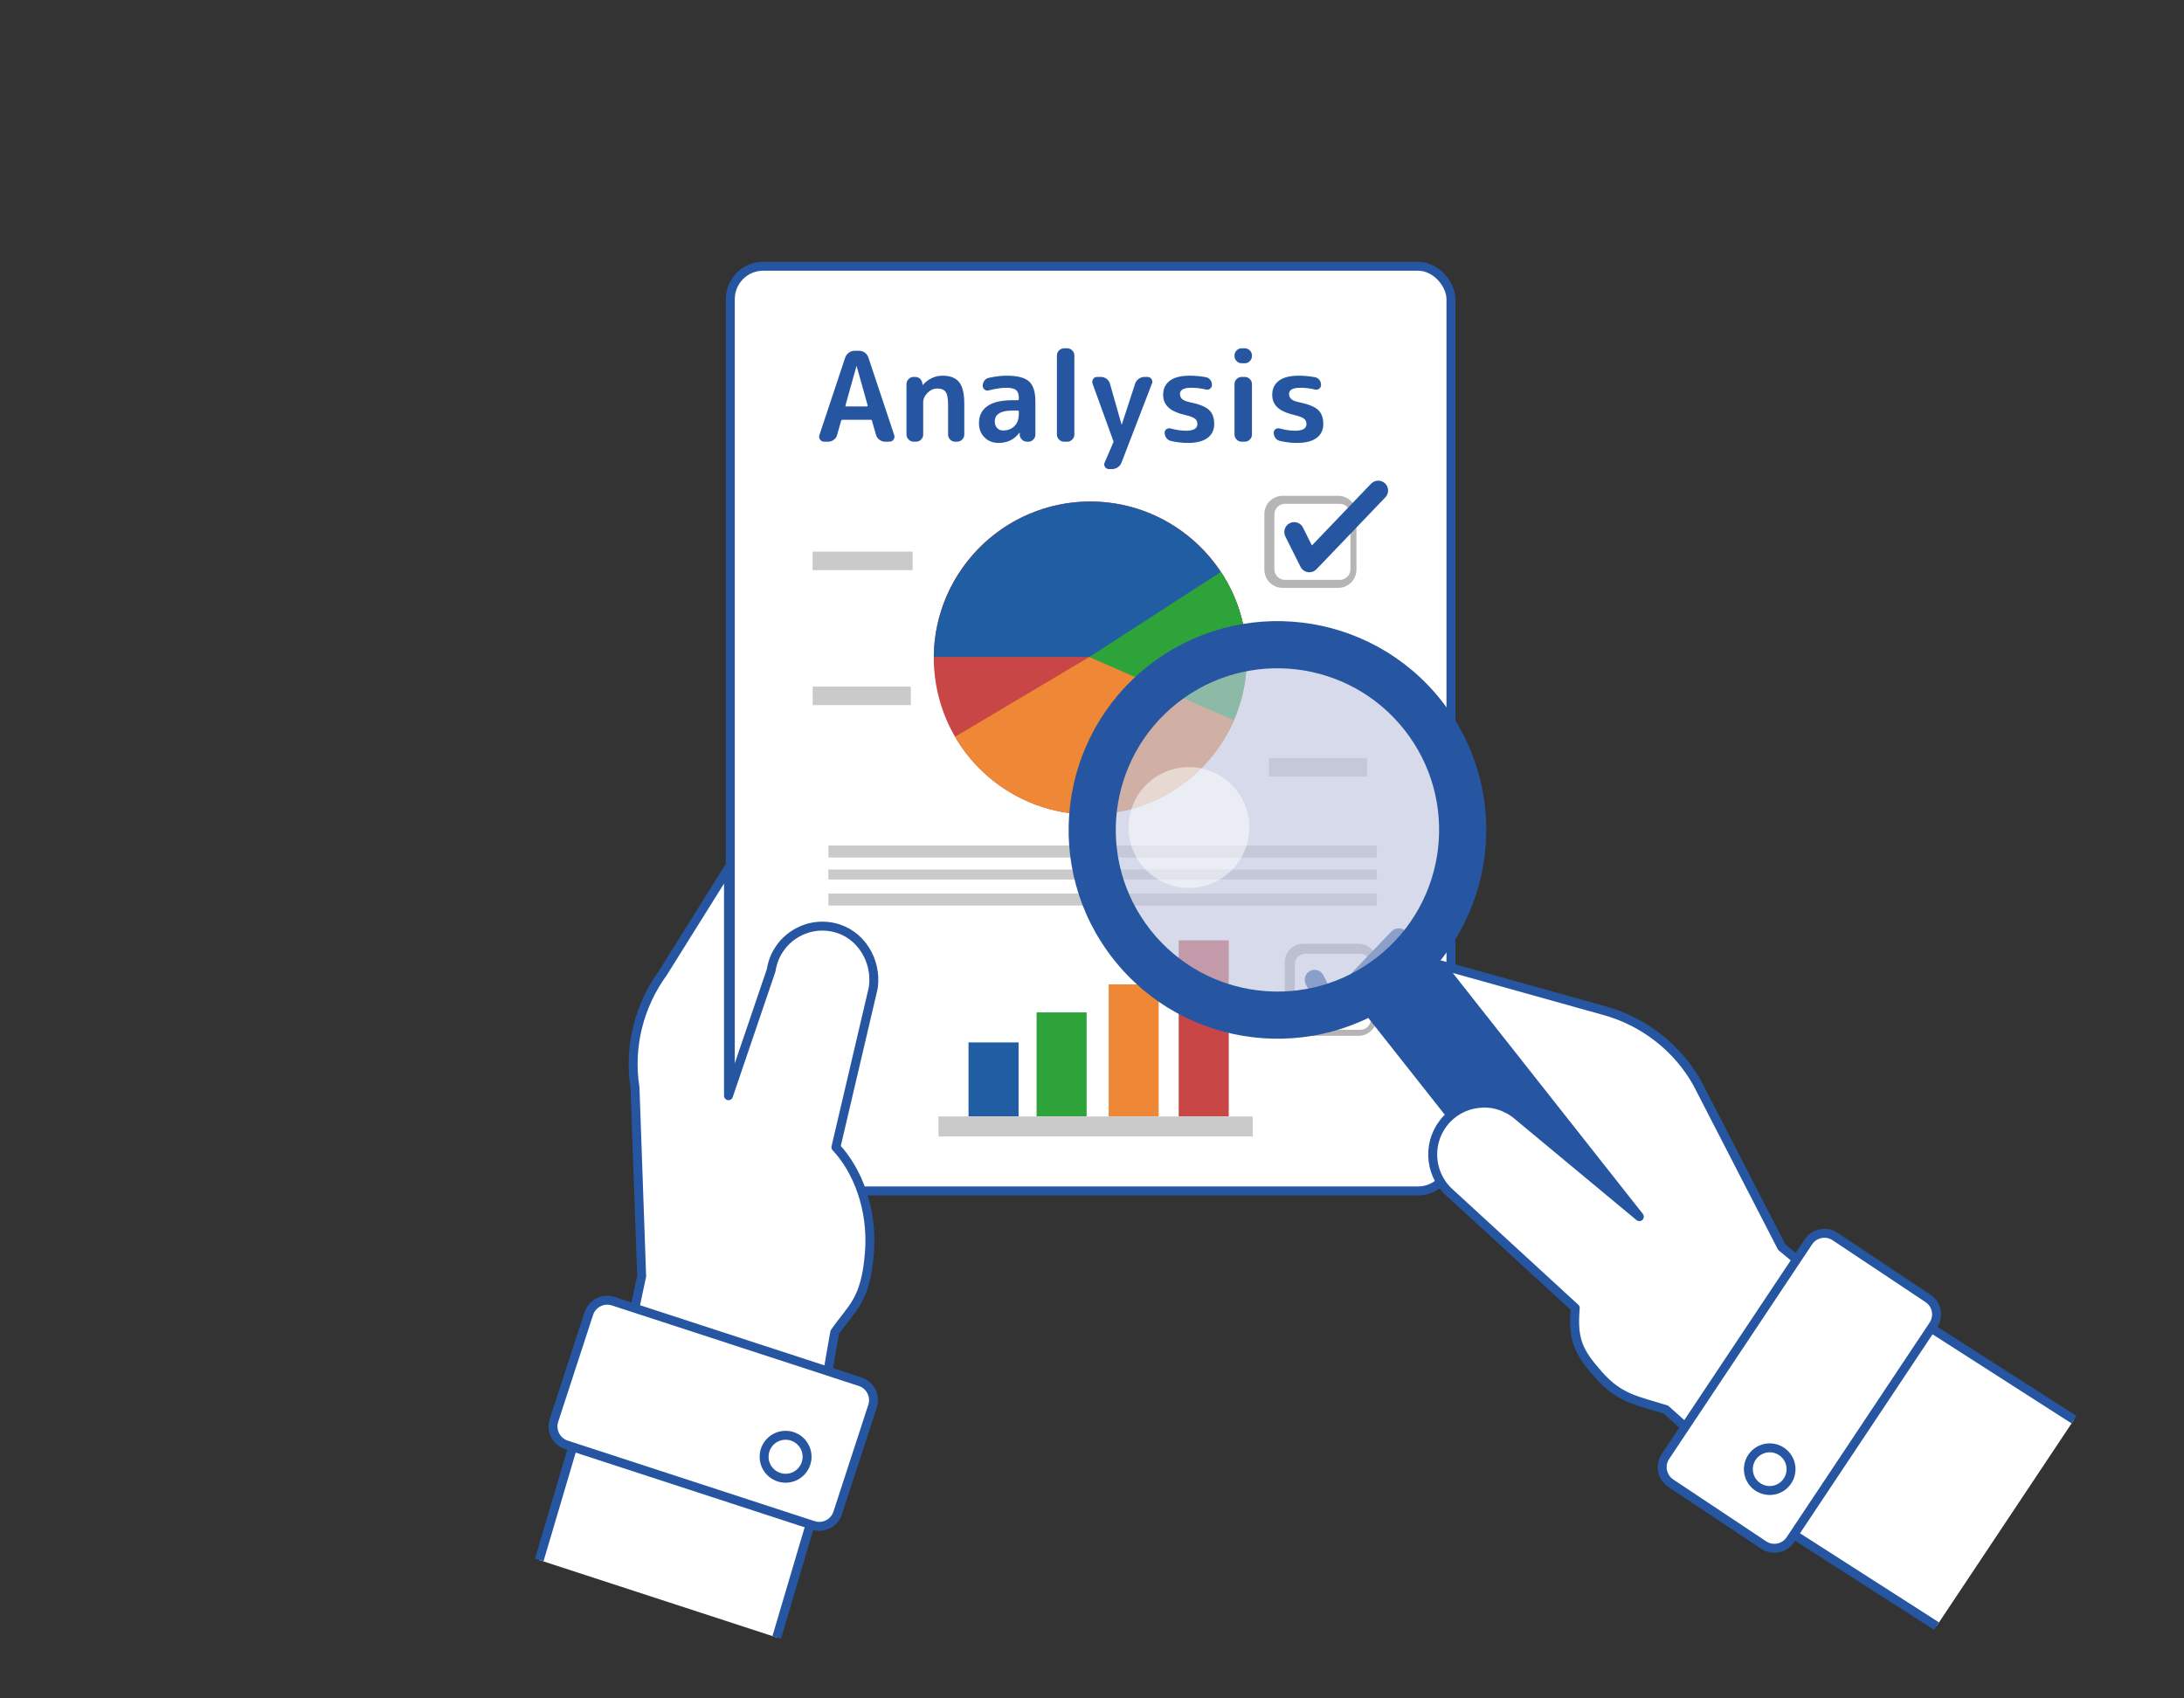 <?xml version="1.0" encoding="UTF-8"?>
<svg id="_レイヤー_2" data-name="レイヤー 2" xmlns="http://www.w3.org/2000/svg" viewBox="0 0 450 350">
  <rect x="0" y="0" width="450" height="350" fill="#333333" stroke="none"/>
  <defs>
    <style>
      .cls-1, .cls-2 {
        fill: none;
      }

      .cls-3, .cls-4, .cls-5, .cls-6 {
        fill: #fff;
      }

      .cls-3, .cls-4, .cls-2 {
        stroke: #2656a1;
        stroke-width: 1.842px;
      }

      .cls-3, .cls-2 {
        stroke-miterlimit: 10;
      }

      .cls-4 {
        stroke-linejoin: round;
      }

      .cls-4, .cls-2 {
        stroke-linecap: round;
      }

      .cls-7 {
        fill: #ee8836;
      }

      .cls-8 {
        fill: #b5b5b5;
      }

      .cls-9 {
        fill: #cacaca;
      }

      .cls-10 {
        fill: #c84746;
      }

      .cls-11 {
        fill: #215da3;
      }

      .cls-12 {
        fill: #2ea339;
      }

      .cls-13 {
        fill: #2656a1;
      }

      .cls-6 {
        opacity: .5;
      }

      .cls-14 {
        fill: #c1c6e1;
        opacity: .65;
      }
    </style>
  </defs>
  <g id="_レイヤー_5" data-name="レイヤー 5">
    <g>
      <rect class="cls-1" width="450" height="350" rx=".01" ry=".01"/>
      <g>
        <g>
          <rect class="cls-5" x="150.477" y="54.872" width="148.48" height="190.549" rx="6.766" ry="6.766"/>
          <rect class="cls-2" x="150.477" y="54.872" width="148.48" height="190.549" rx="6.766" ry="6.766"/>
        </g>
        <g>
          <circle class="cls-10" cx="224.647" cy="135.601" r="32.246" transform="translate(-16.051 240.094) rotate(-54.583)"/>
          <path class="cls-11" d="M192.406,135.387h64.482c-.111-17.554-14.501-32.041-32.241-32.041-17.74,0-32.13,14.487-32.241,32.041Z"/>
          <path class="cls-12" d="M251.325,153.716c3.513-5.164,5.568-11.399,5.568-18.115,0-6.557-1.962-12.653-5.324-17.743l-27.127,17.538,26.884,18.32Z"/>
          <path class="cls-7" d="M254.226,148.448l-29.784-13.052-27.653,16.437c5.591,9.576,15.97,16.014,27.859,16.014,13.242,0,24.614-7.985,29.579-19.4Z"/>
        </g>
        <rect class="cls-9" x="167.449" y="141.493" width="20.225" height="3.816"/>
        <rect class="cls-9" x="261.448" y="156.22" width="20.225" height="3.816"/>
        <rect class="cls-9" x="167.434" y="113.678" width="20.606" height="3.816"/>
        <g>
          <rect class="cls-10" x="242.864" y="193.784" width="10.311" height="36.295"/>
          <rect class="cls-7" x="228.429" y="202.858" width="10.311" height="27.221"/>
          <rect class="cls-12" x="213.581" y="208.632" width="10.311" height="21.447"/>
          <rect class="cls-11" x="199.558" y="214.819" width="10.311" height="15.26"/>
          <rect class="cls-9" x="193.371" y="230.079" width="64.754" height="4.124"/>
        </g>
        <rect class="cls-9" x="170.687" y="174.239" width="113.01" height="2.475"/>
        <rect class="cls-9" x="170.687" y="179.188" width="113.01" height="2.062"/>
        <rect class="cls-9" x="170.687" y="184.138" width="113.01" height="2.475"/>
        <path class="cls-8" d="M279.488,117.379c0,2.081-1.687,3.769-3.768,3.769h-11.436c-2.081,0-3.768-1.687-3.768-3.769v-11.435c0-2.081,1.687-3.769,3.768-3.769h11.436c2.081,0,3.768,1.687,3.768,3.769v11.435Zm-1.237-11.363c0-1.21-.981-2.191-2.191-2.191h-11.29c-1.21,0-2.191,.981-2.191,2.191v11.29c0,1.21,.981,2.191,2.191,2.191h11.29c1.21,0,2.191-.981,2.191-2.191v-11.29Z"/>
        <path class="cls-13" d="M285.379,99.616c-.381-.365-.88-.565-1.407-.565-.552,0-1.088,.229-1.469,.627l-12.191,12.729-1.838-3.677c-.347-.694-1.045-1.125-1.821-1.125-.313,0-.628,.074-.909,.215-1.003,.501-1.411,1.726-.91,2.729l3.13,6.26c.295,.591,.862,1.003,1.515,1.102,.1,.015,.203,.023,.305,.023,.552,0,1.088-.229,1.469-.627l14.188-14.814c.376-.392,.577-.908,.565-1.451-.012-.543-.234-1.05-.627-1.425Z"/>
        <path class="cls-8" d="M283.696,209.687c0,2.081-1.687,3.768-3.768,3.768h-11.436c-2.081,0-3.768-1.687-3.768-3.768v-11.436c0-2.081,1.687-3.768,3.768-3.768h11.436c2.081,0,3.768,1.687,3.768,3.768v11.436Zm-1.237-10.951c0-1.21-.981-2.191-2.191-2.191h-11.29c-1.21,0-2.191,.981-2.191,2.191v11.29c0,1.21,.981,2.191,2.191,2.191h11.29c1.21,0,2.191-.981,2.191-2.191v-11.29Z"/>
        <path class="cls-13" d="M289.587,191.875c-.381-.365-.88-.566-1.407-.566-.552,0-1.088,.229-1.469,.628l-12.191,12.729-1.838-3.677c-.347-.694-1.045-1.125-1.821-1.125-.313,0-.628,.074-.909,.215-1.003,.502-1.411,1.726-.91,2.73l3.13,6.26c.295,.591,.862,1.002,1.515,1.101,.1,.015,.203,.023,.305,.023,.552,0,1.088-.229,1.469-.627l14.188-14.814c.376-.392,.577-.908,.565-1.451-.012-.543-.234-1.05-.627-1.425Z"/>
        <g>
          <path class="cls-14" d="M293.473,146.308c13.226,16.814,10.317,41.166-6.497,54.391-16.814,13.225-41.165,10.317-54.391-6.497-13.226-16.814-10.317-41.166,6.497-54.391,16.814-13.225,41.165-10.316,54.391,6.497Z"/>
          <g>
            <path class="cls-13" d="M338.829,251.948c3.16,4.017,2.465,9.835-1.552,12.995s-9.835,2.465-12.994-1.552l-44.107-55.846,14.547-11.442,44.107,55.846Z"/>
            <path class="cls-13" d="M236.609,137.209c-18.678,14.692-21.909,41.743-7.217,60.421,14.691,18.678,41.743,21.909,60.421,7.217,18.678-14.692,21.91-41.743,7.218-60.421-14.691-18.678-41.743-21.91-60.421-7.218Zm47.196,60.002c-14.46,11.374-35.403,8.873-46.777-5.588-11.374-14.46-8.872-35.403,5.588-46.777,14.46-11.374,35.403-8.872,46.777,5.588,11.374,14.46,8.872,35.402-5.588,46.777Z"/>
          </g>
          <path class="cls-4" d="M367.115,257.002l-17.396-33.782c-4.078-7.295-10.982-12.661-19.029-14.919l-33.832-9.443,6.943,8.801-0-0,33.372,42.302,.605,.766-24.69-20.513c-.48-.454-.998-.838-1.533-1.185-.16-.104-.324-.192-.489-.287-.402-.232-.814-.434-1.236-.609-.173-.071-.343-.147-.519-.209-.557-.195-1.122-.354-1.698-.454-.029-.005-.056-.016-.085-.02-.6-.098-1.206-.129-1.811-.124-.19,.001-.376,.019-.565,.03-.438,.027-.871,.08-1.302,.161-.192,.036-.383,.068-.573,.114-.542,.133-1.076,.301-1.595,.52-.052,.022-.106,.034-.157,.056-.003,.001-.007,.002-.011,.004-.003,.002-.005,.004-.008,.007-1.246,.551-2.408,1.35-3.404,2.401-4.026,4.251-3.845,10.96,.406,14.986l26.065,23.945c-.554,6.561,.602,9.024,4.889,13.853,4.287,4.829,7.867,5.228,13.773,7.078l14.952,13.351,.976-7.418c1.665,1.505,2.821,2.424,2.96,2.213,.572-.871,15.95-32.53,15.95-32.53l-10.957-9.099Z"/>
          <path class="cls-1" d="M301.748,232.584s4.351-5.726,10.66,2.272c.588,.745-6.507,8.358-6.507,8.358,0,0-9.536-4.167-4.154-10.63Z"/>
          <path class="cls-6" d="M257.42,170.531c0,6.874-5.573,12.447-12.446,12.447-6.874,0-12.447-5.573-12.447-12.447s5.573-12.446,12.447-12.446c6.874,0,12.446,5.572,12.446,12.446Z"/>
          <path class="cls-3" d="M427.343,292.564l-39.264-25.166c-1.526-1.016-3.586-.602-4.603,.923l-24.65,37.013c-1.016,1.525-.603,3.586,.922,4.602l39.264,25.167"/>
          <path class="cls-3" d="M363.396,318.399c1.823,1.214,4.285,.72,5.499-1.102l29.456-44.228c1.214-1.823,.721-4.285-1.102-5.499l-19.144-12.749c-1.823-1.214-4.285-.721-5.499,1.102l-29.456,44.228c-1.214,1.823-.721,4.285,1.102,5.499l19.144,12.749Z"/>
          <path class="cls-3" d="M361.186,305.486c1.504,1.906,4.268,2.233,6.174,.729,1.906-1.504,2.232-4.268,.729-6.174-1.503-1.906-4.267-2.232-6.174-.728-1.906,1.503-2.232,4.267-.729,6.173Z"/>
        </g>
        <path class="cls-3" d="M111.104,321.484l11.014-37.196c.572-1.755,2.46-2.713,4.214-2.14l42.572,13.887c1.755,.572,2.713,2.459,2.141,4.214l-11.014,37.196"/>
        <path class="cls-4" d="M172.233,236.416l7.699-32.847c.816-5.603-2.598-11.203-8.122-12.449-1.731-.39-3.442-.339-5.028,.07-0,0-.001-0-.001-0-.001,0-.001,0-.002,.001-.458,.118-.901,.275-1.335,.451-.093,.038-.184,.077-.276,.117-.851,.373-1.647,.854-2.371,1.43-.081,.065-.161,.131-.24,.198-.351,.297-.691,.609-1.002,.949l-.001,.001c-.311,.34-.592,.707-.857,1.087-.064,.092-.126,.184-.187,.277-.251,.384-.486,.779-.687,1.197-.003,.006-.007,.012-.009,.017-.201,.42-.366,.862-.512,1.313-.037,.114-.072,.228-.105,.344-.133,.461-.247,.931-.318,1.419l-8.778,25.808v-46.929l-13.492,21.588c-4.953,6.803-7.098,15.352-5.772,23.662l1.372,38.873-2.988,14.027s31.918,15.438,32.914,15.77c.242,.081,.586-1.379,.967-3.622l5.407,5.282,3.478-19.88c3.516-5.146,6.436-6.408,7.173-16.723,.615-8.614-2.396-16.59-6.926-21.432Z"/>
        <path class="cls-3" d="M135.38,260.499h23.16c2.204,0,3.994,1.789,3.994,3.994v53.509c0,2.204-1.789,3.994-3.994,3.994h-23.161c-2.204,0-3.993-1.789-3.993-3.993v-53.51c0-2.204,1.789-3.994,3.994-3.994Z" transform="translate(-175.503 340.638) rotate(-71.933)"/>
        <path class="cls-3" d="M166.293,300.205c0,2.445-1.981,4.427-4.426,4.427-2.445,0-4.427-1.982-4.427-4.427,0-2.444,1.982-4.426,4.427-4.426,2.445,0,4.426,1.982,4.426,4.426Z"/>
        <path class="cls-1" d="M169.724,194.771s-6.678-1.727-6.678,8.044c0,.875,9.099,2.309,9.82,2.421,.034,.005,.051-.003,.066-.034,.333-.648,4.37-8.828-3.208-10.431Z"/>
        <g>
          <path class="cls-13" d="M169.816,91.021c-.359,0-.642-.146-.847-.437-.205-.29-.248-.606-.128-.949l5.312-15.96c.154-.41,.406-.744,.757-1.001,.351-.256,.74-.385,1.167-.385h.924c.445,0,.842,.129,1.193,.385,.35,.257,.594,.591,.731,1.001l5.312,15.96c.12,.343,.077,.659-.128,.949-.206,.291-.488,.437-.847,.437h-.923c-.411,0-.792-.132-1.142-.397s-.586-.604-.706-1.014l-.821-2.899c-.017-.137-.111-.205-.282-.205h-5.799c-.154,0-.248,.068-.282,.205l-.821,2.899c-.103,.41-.33,.748-.68,1.014-.351,.266-.74,.397-1.167,.397h-.821Zm6.646-15.55l-2.258,8.058c-.017,.051-.009,.103,.026,.153,.034,.052,.077,.077,.128,.077h4.26c.051,0,.094-.025,.128-.077,.034-.051,.042-.103,.025-.153l-2.258-8.058c0-.017-.009-.025-.026-.025s-.025,.009-.025,.025Z"/>
          <path class="cls-13" d="M188.239,91.021c-.394,0-.735-.146-1.026-.437-.291-.29-.436-.633-.436-1.026v-10.417c0-.394,.145-.735,.436-1.026s.633-.437,1.026-.437h.333c.411,0,.757,.141,1.04,.423,.282,.283,.432,.629,.449,1.04v.18c0,.017,.009,.025,.026,.025,.017,0,.034-.009,.051-.025,1.163-1.267,2.523-1.899,4.08-1.899,1.556,0,2.689,.44,3.399,1.321,.71,.882,1.065,2.349,1.065,4.401v6.414c0,.394-.146,.736-.436,1.026-.291,.291-.633,.437-1.026,.437h-.436c-.394,0-.731-.146-1.014-.437-.282-.29-.423-.633-.423-1.026v-6.158c0-1.282-.167-2.159-.5-2.63-.333-.47-.928-.705-1.783-.705-.702,0-1.352,.299-1.95,.897-.599,.6-.898,1.24-.898,1.925v6.671c0,.394-.146,.736-.437,1.026-.291,.291-.633,.437-1.026,.437h-.513Z"/>
          <path class="cls-13" d="M205.739,91.278c-1.164,0-2.126-.381-2.887-1.142-.762-.762-1.142-1.749-1.142-2.964,0-1.488,.569-2.644,1.707-3.464,1.137-.821,2.878-1.232,5.222-1.232h1.052c.154,0,.231-.076,.231-.23v-.205c0-.787-.188-1.339-.564-1.655-.376-.316-1.043-.475-2.001-.475-.992,0-2.207,.18-3.644,.539-.308,.086-.59,.029-.847-.167-.257-.196-.385-.458-.385-.783,0-.393,.119-.748,.359-1.064s.547-.509,.924-.577c1.3-.291,2.523-.437,3.669-.437,2.189,0,3.721,.394,4.593,1.181,.873,.787,1.309,2.164,1.309,4.131v6.825c0,.394-.141,.736-.423,1.026-.282,.291-.62,.437-1.013,.437h-.282c-.411,0-.762-.142-1.052-.424-.291-.282-.445-.628-.462-1.039v-.359c0-.017-.009-.025-.025-.025-.035,0-.052,.009-.052,.025-1.043,1.386-2.472,2.079-4.285,2.079Zm2.899-6.672c-2.447,0-3.669,.753-3.669,2.258,0,.548,.158,.993,.475,1.335s.723,.513,1.219,.513c.975,0,1.762-.304,2.361-.911,.599-.606,.898-1.44,.898-2.501v-.462c0-.154-.077-.231-.231-.231h-1.052Z"/>
          <path class="cls-13" d="M219.235,91.021c-.394,0-.736-.146-1.026-.437-.291-.29-.437-.633-.437-1.026v-16.319c0-.393,.146-.735,.437-1.026,.291-.29,.633-.436,1.026-.436h.667c.394,0,.735,.146,1.026,.436,.291,.291,.437,.634,.437,1.026v16.319c0,.394-.146,.736-.437,1.026-.291,.291-.633,.437-1.026,.437h-.667Z"/>
          <path class="cls-13" d="M229.371,90.816l-4.26-11.777c-.103-.343-.06-.654,.128-.938,.188-.282,.462-.423,.821-.423h.77c.428,0,.821,.133,1.181,.397,.359,.266,.59,.604,.692,1.014l2.387,8.391c0,.018,.009,.025,.025,.025,.018,0,.026-.008,.026-.025l2.745-8.416c.137-.411,.385-.744,.744-1.001s.753-.385,1.181-.385h.615c.359,0,.638,.146,.834,.437s.227,.599,.09,.924l-6.261,16.268c-.154,.41-.41,.739-.77,.988-.359,.247-.762,.372-1.206,.372h-.616c-.342,0-.611-.142-.808-.424-.197-.282-.228-.586-.09-.911l1.771-4.105c.033-.068,.051-.137,.051-.205s-.018-.137-.051-.205Z"/>
          <path class="cls-13" d="M244.638,85.633c-1.796-.394-3.075-.932-3.836-1.616-.762-.684-1.142-1.574-1.142-2.669,0-1.231,.457-2.193,1.373-2.887,.914-.692,2.271-1.039,4.066-1.039,1.129,0,2.249,.103,3.361,.308,.376,.069,.681,.253,.911,.552,.23,.3,.347,.646,.347,1.04,0,.325-.129,.586-.385,.782-.257,.197-.548,.253-.873,.167-.958-.239-1.967-.359-3.027-.359-1.54,0-2.31,.428-2.31,1.283,0,.41,.146,.753,.437,1.026,.29,.273,.786,.487,1.488,.642,1.967,.394,3.313,.923,4.041,1.591,.727,.667,1.091,1.642,1.091,2.925,0,1.231-.462,2.189-1.386,2.874s-2.267,1.026-4.028,1.026c-1.146,0-2.318-.138-3.516-.411-.377-.085-.685-.286-.924-.603s-.359-.68-.359-1.091c0-.324,.133-.572,.397-.744,.266-.171,.552-.214,.86-.128,1.111,.308,2.163,.462,3.155,.462,1.557,0,2.336-.462,2.336-1.386,0-.444-.15-.796-.449-1.052-.3-.257-.843-.488-1.63-.693Z"/>
          <path class="cls-13" d="M255.825,74.856c-.394,0-.735-.146-1.026-.437s-.437-.633-.437-1.026v-.154c0-.393,.146-.735,.437-1.026,.291-.29,.633-.436,1.026-.436h.667c.394,0,.735,.146,1.026,.436,.291,.291,.437,.634,.437,1.026v.154c0,.394-.146,.735-.437,1.026s-.633,.437-1.026,.437h-.667Zm0,16.165c-.394,0-.735-.146-1.026-.437-.291-.29-.437-.633-.437-1.026v-10.417c0-.394,.146-.735,.437-1.026s.633-.437,1.026-.437h.667c.394,0,.735,.146,1.026,.437s.437,.633,.437,1.026v10.417c0,.394-.146,.736-.437,1.026-.291,.291-.633,.437-1.026,.437h-.667Z"/>
          <path class="cls-13" d="M267.114,85.633c-1.796-.394-3.075-.932-3.836-1.616-.762-.684-1.142-1.574-1.142-2.669,0-1.231,.457-2.193,1.373-2.887,.914-.692,2.271-1.039,4.066-1.039,1.129,0,2.249,.103,3.361,.308,.376,.069,.681,.253,.911,.552,.23,.3,.347,.646,.347,1.04,0,.325-.129,.586-.385,.782-.257,.197-.548,.253-.873,.167-.958-.239-1.967-.359-3.027-.359-1.54,0-2.31,.428-2.31,1.283,0,.41,.146,.753,.437,1.026,.29,.273,.786,.487,1.488,.642,1.967,.394,3.313,.923,4.041,1.591,.727,.667,1.091,1.642,1.091,2.925,0,1.231-.462,2.189-1.386,2.874s-2.267,1.026-4.028,1.026c-1.146,0-2.318-.138-3.516-.411-.377-.085-.685-.286-.924-.603s-.359-.68-.359-1.091c0-.324,.133-.572,.397-.744,.266-.171,.552-.214,.86-.128,1.111,.308,2.163,.462,3.155,.462,1.557,0,2.336-.462,2.336-1.386,0-.444-.15-.796-.449-1.052-.3-.257-.843-.488-1.63-.693Z"/>
        </g>
      </g>
    </g>
  </g>
</svg>